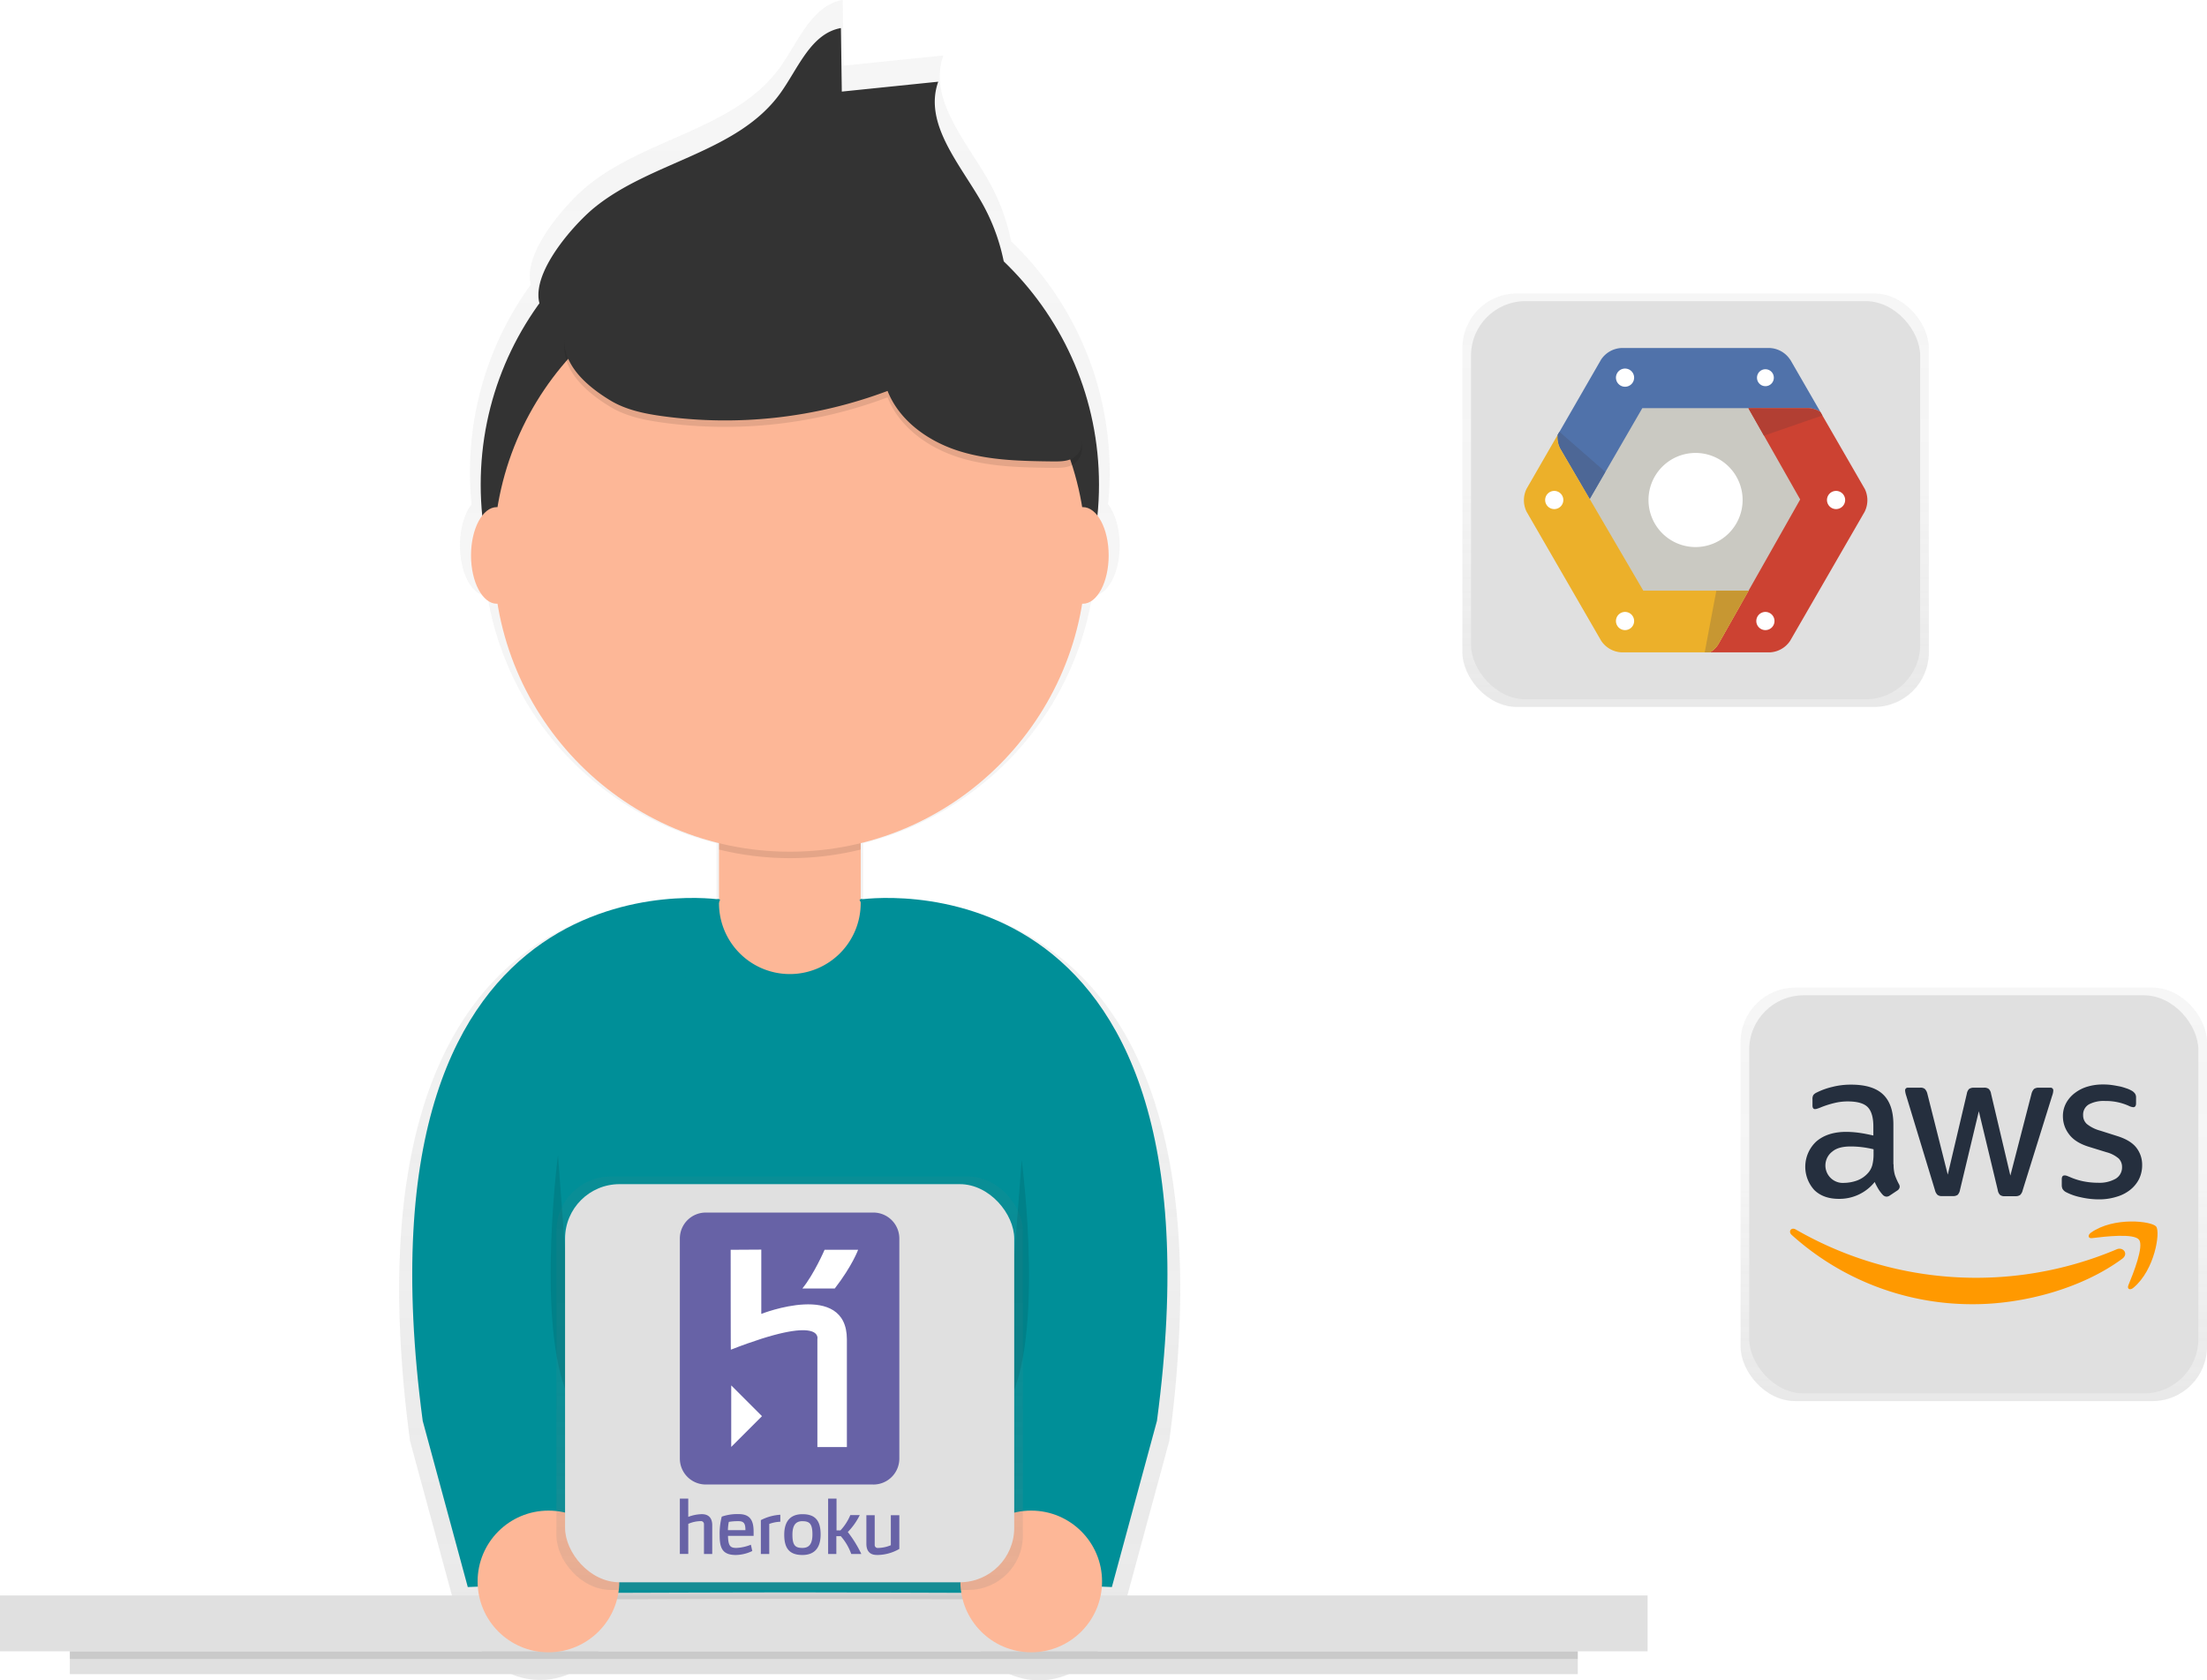 <svg id="1dff4cb4-53bd-4ffc-acc1-5e8a2ceb72de" data-name="Layer 1" xmlns="http://www.w3.org/2000/svg" xmlns:xlink="http://www.w3.org/1999/xlink" width="864.81" height="658.45" viewBox="0 0 864.81 658.45"><defs><linearGradient id="e6219774-622b-406f-ae45-f26a74b1f5cd" x1="477.09" y1="779.22" x2="477.09" y2="120.78" gradientUnits="userSpaceOnUse"><stop offset="0" stop-color="gray" stop-opacity="0.25"/><stop offset="0.54" stop-color="gray" stop-opacity="0.12"/><stop offset="1" stop-color="gray" stop-opacity="0.1"/></linearGradient><linearGradient id="2394db48-9094-48a1-80b4-38413320a0c3" x1="309.42" y1="623" x2="309.42" y2="461" xlink:href="#e6219774-622b-406f-ae45-f26a74b1f5cd"/><linearGradient id="894cb520-7283-4f65-92a7-edb841614828" x1="773.42" y1="549" x2="773.42" y2="387" xlink:href="#e6219774-622b-406f-ae45-f26a74b1f5cd"/><linearGradient id="43bfcda2-dcfb-4411-a28b-16db327cb63c" x1="664.42" y1="277" x2="664.42" y2="115" xlink:href="#e6219774-622b-406f-ae45-f26a74b1f5cd"/></defs><title>cloud hosting</title><g opacity="0.7"><path d="M506.4,473.94l-.59-.14V451.2a120.23,120.23,0,0,0,89.79-97.09l.29,0c5.77,0,10.44-8.77,10.44-19.58,0-6.71-1.8-12.62-4.54-16.15q.62-6.2.63-12.57a125,125,0,0,0-38.62-90.49,80.54,80.54,0,0,0-8.87-23.81c-8.9-15.68-23.71-32-17.67-49l-39.1,4-.36-25.76c-12.2,2.19-17.31,16.33-24.55,26.4-17.41,24.22-52.35,27.59-75.46,46.45-7.85,6.41-25.51,25.9-22.19,38.68a124.75,124.75,0,0,0-23.84,73.53q0,6.36.63,12.57c-2.74,3.53-4.54,9.44-4.54,16.15,0,10.82,4.68,19.58,10.44,19.58l.29,0a120.23,120.23,0,0,0,89.79,97.09v22.6l-.59.14C434.32,472.37,298.48,462,328.27,685.4l18.27,67.36,4.07-.16A28.72,28.72,0,0,0,407,757.71c25.87-.09,55.09-.17,70-.17s44.18.09,70,.17a28.72,28.72,0,0,0,56.44-5.11l4.07.16,18.27-67.36C655.71,462,519.86,472.37,506.4,473.94Z" transform="translate(-167.6 -120.78)" fill="url(#e6219774-622b-406f-ae45-f26a74b1f5cd)"/></g><rect y="625.16" width="645.61" height="21.88" fill="#e0e0e0"/><rect x="27.36" y="647.05" width="590.89" height="8.95" fill="#e0e0e0"/><rect x="27.36" y="647.05" width="590.89" height="2.98" opacity="0.1"/><path d="M361,747.61s86.63-.34,116.09-.34,116.09.34,116.09.34V735H361Z" transform="translate(-167.6 -120.78)" opacity="0.1"/><path d="M593.19,745.08s-86.63-.34-116.09-.34-116.09.34-116.09.34V585.74A116.09,116.09,0,0,1,477.09,469.65h0A116.09,116.09,0,0,1,593.19,585.74Z" transform="translate(-167.6 -120.78)" fill="#008F98"/><path d="M298.5,290.83h22a16.76,16.76,0,0,1,16.76,16.76v46.33a27.76,27.76,0,0,1-27.76,27.76h0a27.76,27.76,0,0,1-27.76-27.76V307.59A16.76,16.76,0,0,1,298.5,290.83Z" fill="#fdb797"/><path d="M449.33,453.67a116.17,116.17,0,0,0,55.52,0V414.13H449.33Z" transform="translate(-167.6 -120.78)" opacity="0.1"/><circle cx="309.5" cy="189.88" r="121.14" fill="#333"/><circle cx="309.5" cy="217.64" r="116.09" fill="#fdb797"/><path d="M400.44,202.19c22.33-18.23,56.11-21.48,72.94-44.9,7-9.73,11.93-23.4,23.73-25.52l.35,24.9,37.79-3.88c-5.83,16.42,8.48,32.23,17.08,47.38a77.93,77.93,0,0,1,10.09,36.68c-13.12,7.88-29.39-.72-44-5.31-14.2-4.46-29.29-4.92-44.17-5.34-7.63-.22-15.35-.42-22.8,1.25-6.53,1.47-12.64,4.34-18.82,6.93-10.05,4.21-41.79,20.09-51.13,9.85C370.92,232.62,391.82,209.23,400.44,202.19Z" transform="translate(-167.6 -120.78)" fill="#333"/><path d="M406.75,280.2c6.16,3.73,13.4,5.2,20.53,6.18a180.86,180.86,0,0,0,88.11-9.9c4.6,11.66,15.83,19.67,27.77,23.48s24.69,4,37.22,4.15c2.76,0,5.72,0,8-1.53,5.58-3.77,2.88-12.4-.37-18.3L571.84,255c-4.78-8.66-9.7-17.5-17.1-24.06-9.28-8.21-21.6-12.06-33.75-14.49a190.34,190.34,0,0,0-86.64,2.89C404.13,227.47,365.31,255.12,406.75,280.2Z" transform="translate(-167.6 -120.78)" opacity="0.1"/><path d="M406.75,277.68c6.16,3.73,13.4,5.2,20.53,6.18a180.86,180.86,0,0,0,88.11-9.9c4.6,11.66,15.83,19.67,27.77,23.48s24.69,4,37.22,4.15c2.76,0,5.72,0,8-1.53,5.58-3.77,2.88-12.4-.37-18.3l-16.17-29.32c-4.78-8.66-9.7-17.5-17.1-24.06-9.28-8.21-21.6-12.06-33.75-14.49a190.34,190.34,0,0,0-86.64,2.89C404.13,224.94,365.31,252.59,406.75,277.68Z" transform="translate(-167.6 -120.78)" fill="#333"/><ellipse cx="424.33" cy="217.64" rx="10.1" ry="18.93" fill="#fdb797"/><ellipse cx="194.67" cy="217.64" rx="10.1" ry="18.93" fill="#fdb797"/><path d="M504.39,473.27S651.23,450.4,620.95,677.54l-17.66,65.11-50.48-2s32.81-75.71,12.62-126.19S504.39,473.27,504.39,473.27Z" transform="translate(-167.6 -120.78)" fill="#008F98"/><path d="M449.8,473.27S303,450.4,333.24,677.54l17.66,65.11,50.48-2s-32.81-75.71-12.62-126.19S449.8,473.27,449.8,473.27Z" transform="translate(-167.6 -120.78)" fill="#008F98"/><path d="M386.24,573.36s-10.1,78,7.57,100.71" transform="translate(-167.6 -120.78)" opacity="0.1"/><path d="M567.95,575.36s10.1,76-7.57,98.71" transform="translate(-167.6 -120.78)" opacity="0.1"/><circle cx="404.08" cy="619.68" r="27.76" fill="#fdb797"/><circle cx="214.91" cy="619.68" r="27.76" fill="#fdb797"/><g opacity="0.7"><rect x="218.04" y="461" width="182.77" height="162" rx="21.34" ry="21.34" fill="url(#2394db48-9094-48a1-80b4-38413320a0c3)"/></g><rect x="221.42" y="464" width="176" height="156" rx="21.34" ry="21.34" fill="#e0e0e0"/><path d="M443.45,729.71V718a1.16,1.16,0,0,0-1.32-1.18,12.53,12.53,0,0,0-4.83,1.07v11.79H434V708h3.29v7.16a15.7,15.7,0,0,1,5.29-1.07c3,0,4.11,1.84,4.11,4.36v11.25h-3.26Zm9.41-7.08c.11,3.92.88,4.69,3.29,4.69a17,17,0,0,0,5.68-1.26l.55,2.47a15.37,15.37,0,0,1-6.44,1.56c-5.49,0-6.34-3-6.34-7.82a26.07,26.07,0,0,1,.82-7.21,18.82,18.82,0,0,1,6.61-1c4.5,0,5.87,2.5,5.87,6.86v1.67h-10Zm4.17-5.79a22.05,22.05,0,0,0-3.84.27,17.45,17.45,0,0,0-.36,3.24h6.86c0-2.28-.41-3.51-2.66-3.51Zm12,1.07v11.79h-3.29V716.43a19,19,0,0,1,7.63-2.11v2.74a14,14,0,0,0-4.33.85Zm13,12.18c-4.91,0-7.13-2.41-7.13-7.93,0-5.84,2.93-8.06,7.13-8.06,4.91,0,7.13,2.41,7.13,7.93,0,5.84-2.94,8.06-7.13,8.06Zm0-13.25c-2.52,0-3.92,1.45-3.92,5.32,0,4.22,1.18,5.16,3.92,5.16,2.52,0,3.92-1.43,3.92-5.29,0-4.22-1.18-5.18-3.92-5.18Zm23,12.86h-3.87a21.44,21.44,0,0,0-4.11-7h-1.73v7H492.1V708h3.29v12.45h1.54a20,20,0,0,0,3.87-6h3.7a25.74,25.74,0,0,1-4.69,6.64,46.5,46.5,0,0,1,5.29,8.58Zm6.17.38c-3,0-4.11-1.84-4.11-4.36V714.49h3.26v11.66a1.16,1.16,0,0,0,1.32,1.18,13.31,13.31,0,0,0,5-1.07V714.49H520v13.22A17.45,17.45,0,0,1,511.27,730.09Zm-1.45-27.61H444.18A10.16,10.16,0,0,1,434,692.32V606.07a10.16,10.16,0,0,1,10.16-10.16h65.63A10.17,10.17,0,0,1,520,606.07v86.25a10.16,10.16,0,0,1-10.17,10.16Z" transform="translate(-167.6 -120.78)" fill="#6762a6"/><path d="M487.89,687.82V645.5s2.75-10.13-33.91,4.14c-.07.18-.07-39.14-.07-39.14l12-.07v25.19s33.54-13.21,33.54,10v42.18H487.89Zm6.83-62.15H482c4.57-5.59,8.71-15.17,8.71-15.17h13.14s-2.25,6.24-9.15,15.17Zm-40.59,62.07v-24.1l12.05,12.05-12.05,12.05Z" transform="translate(-167.6 -120.78)" fill="#fff"/><g opacity="0.7"><rect x="682.04" y="387" width="182.77" height="162" rx="21.34" ry="21.34" fill="url(#894cb520-7283-4f65-92a7-edb841614828)"/></g><rect x="685.42" y="390" width="176" height="156" rx="21.34" ry="21.34" fill="#e0e0e0"/><path d="M909.6,577a14.49,14.49,0,0,0,.53,4.26,25.64,25.64,0,0,0,1.53,3.45,2.08,2.08,0,0,1,.34,1.1,1.9,1.9,0,0,1-.91,1.44l-3,2a2.3,2.3,0,0,1-1.25.43,2.2,2.2,0,0,1-1.44-.67,14.82,14.82,0,0,1-1.72-2.25c-.48-.81-1-1.72-1.48-2.83a17.69,17.69,0,0,1-14.08,6.61c-4,0-7.23-1.15-9.58-3.45a13.51,13.51,0,0,1,.81-19.06c2.92-2.49,6.8-3.74,11.73-3.74a37.92,37.92,0,0,1,5.08.38c1.77.24,3.59.62,5.51,1.05v-3.5c0-3.64-.77-6.18-2.25-7.66s-4.12-2.2-7.81-2.2a21.79,21.79,0,0,0-5.17.62,38.16,38.16,0,0,0-5.17,1.63,13.74,13.74,0,0,1-1.68.62,2.94,2.94,0,0,1-.77.14c-.67,0-1-.48-1-1.48v-2.35a3,3,0,0,1,.34-1.68,3.59,3.59,0,0,1,1.34-1,27.57,27.57,0,0,1,6-2.16,29,29,0,0,1,7.47-.91c5.7,0,9.87,1.29,12.55,3.88s4,6.51,4,11.78V577Zm-19.44,7.28a15.52,15.52,0,0,0,4.93-.86,10.67,10.67,0,0,0,4.55-3.07,7.6,7.6,0,0,0,1.63-3.07,17.19,17.19,0,0,0,.48-4.17v-2a40,40,0,0,0-4.41-.81,36.09,36.09,0,0,0-4.5-.29c-3.21,0-5.56.62-7.14,1.92a6.84,6.84,0,0,0,4.45,12.36Zm38.46,5.17a2.67,2.67,0,0,1-1.82-.48,3.9,3.9,0,0,1-1-1.87l-11.25-37a8.39,8.39,0,0,1-.43-1.92,1.05,1.05,0,0,1,1.15-1.2h4.69a2.65,2.65,0,0,1,1.87.48,3.92,3.92,0,0,1,1,1.87l8,31.71,7.47-31.71a3.36,3.36,0,0,1,.91-1.87,3.29,3.29,0,0,1,1.92-.48h3.83a2.88,2.88,0,0,1,1.92.48,3.23,3.23,0,0,1,.91,1.87l7.57,32.09,8.29-32.09a4.11,4.11,0,0,1,1-1.87,3.12,3.12,0,0,1,1.87-.48h4.45a1.06,1.06,0,0,1,1.2,1.2,4.78,4.78,0,0,1-.1.77,6.81,6.81,0,0,1-.34,1.2l-11.54,37a3.67,3.67,0,0,1-1,1.87,3.06,3.06,0,0,1-1.82.48h-4.12a2.88,2.88,0,0,1-1.92-.48,3.4,3.4,0,0,1-.91-1.92l-7.42-30.89-7.38,30.84a3.74,3.74,0,0,1-.91,1.92,3,3,0,0,1-1.92.48Zm61.54,1.29a31.69,31.69,0,0,1-7.38-.86,21.79,21.79,0,0,1-5.51-1.92,3.45,3.45,0,0,1-1.48-1.34,3.38,3.38,0,0,1-.29-1.34v-2.44c0-1,.38-1.48,1.1-1.48a2.71,2.71,0,0,1,.86.14c.29.1.72.29,1.2.48a26.05,26.05,0,0,0,5.27,1.68,28.76,28.76,0,0,0,5.7.57,12.92,12.92,0,0,0,7-1.58,5.16,5.16,0,0,0,2.49-4.55,4.66,4.66,0,0,0-1.29-3.35,12,12,0,0,0-4.84-2.49L986,570.1c-3.5-1.1-6.08-2.73-7.66-4.89a11.41,11.41,0,0,1-2.39-6.94,10.66,10.66,0,0,1,1.29-5.32,12.31,12.31,0,0,1,3.45-3.93,15.2,15.2,0,0,1,5-2.49,20.87,20.87,0,0,1,6-.81,24,24,0,0,1,3.21.19c1.1.14,2.11.34,3.11.53s1.87.48,2.73.77a10.45,10.45,0,0,1,2,.86,4.14,4.14,0,0,1,1.44,1.2,2.58,2.58,0,0,1,.43,1.58v2.25c0,1-.38,1.53-1.1,1.53a5,5,0,0,1-1.82-.57,21.91,21.91,0,0,0-9.2-1.87,12.36,12.36,0,0,0-6.37,1.34,4.62,4.62,0,0,0-2.25,4.26,4.52,4.52,0,0,0,1.44,3.4,14.31,14.31,0,0,0,5.27,2.63l6.8,2.16c3.45,1.1,5.94,2.63,7.42,4.6a10.84,10.84,0,0,1,2.2,6.71,12.31,12.31,0,0,1-1.25,5.56,12.88,12.88,0,0,1-3.5,4.21,15.44,15.44,0,0,1-5.32,2.68,22.77,22.77,0,0,1-6.85,1Z" transform="translate(-167.6 -120.78)" fill="#252f3e"/><path d="M999.21,614c-15.76,11.64-38.65,17.82-58.33,17.82a105.53,105.53,0,0,1-71.22-27.16c-1.48-1.34-.14-3.16,1.63-2.11a141.44,141.44,0,0,0,125.62,7.81c2.63-1.2,4.89,1.72,2.3,3.64Z" transform="translate(-167.6 -120.78)" fill="#f90"/><path d="M1005.77,606.55c-2-2.59-13.31-1.25-18.44-.62-1.53.19-1.77-1.15-.38-2.16,9-6.32,23.8-4.5,25.53-2.39s-.48,17-8.91,24c-1.29,1.1-2.54.53-2-.91C1003.52,619.76,1007.78,609.08,1005.77,606.55Z" transform="translate(-167.6 -120.78)" fill="#f90"/><g opacity="0.7"><rect x="573.04" y="115" width="182.77" height="162" rx="21.34" ry="21.34" fill="url(#43bfcda2-dcfb-4411-a28b-16db327cb63c)"/></g><rect x="576.42" y="118" width="176" height="156" rx="21.34" ry="21.34" fill="#e0e0e0"/><path d="M807.53,357.41l-23.66-41,23.66-41h47.31l23.66,41-23.66,41H807.53" transform="translate(-167.6 -120.78)" fill="#cac9c2"/><path d="M832,335.14a18.44,18.44,0,1,1,18.44-18.44A18.46,18.46,0,0,1,832,335.14" transform="translate(-167.6 -120.78)" fill="#fff"/><path d="M869.08,261.72a10.13,10.13,0,0,0-7.91-4.57h-58.3a10.13,10.13,0,0,0-7.91,4.57l-17,29.5a9.69,9.69,0,0,0,1.06,5.35l11.53,19.71,20.58-35.56h65.06a9.5,9.5,0,0,1,4.76,1.5l-11.84-20.51" transform="translate(-167.6 -120.78)" fill="#5072aa"/><path d="M778.67,289.94l-.75,1.29a9.7,9.7,0,0,0,1.06,5.35l11.53,19.71,6.13-10.6-18-15.76" transform="translate(-167.6 -120.78)" fill="#4d6796"/><path d="M804.37,272.32a3.56,3.56,0,1,1,3.56-3.56,3.56,3.56,0,0,1-3.56,3.56m58.3-3.56a3.29,3.29,0,1,1-6.59.08s0-.06,0-.08a3.29,3.29,0,0,1,6.59,0Z" transform="translate(-167.6 -120.78)" fill="#fff"/><path d="M898.22,312.21l-17.31-30a9.5,9.5,0,0,0-4.76-1.5H852.7L873,316.49l-32.12,56.75a9.28,9.28,0,0,1-3.3,3.16h23.6a10.13,10.13,0,0,0,7.91-4.57l29.15-50.49a10.12,10.12,0,0,0,0-9.13" transform="translate(-167.6 -120.78)" fill="#cc4232"/><path d="M881.7,283.58l-.78-1.35a9.49,9.49,0,0,0-4.76-1.5H852.7l6.11,10.76,22.89-7.92" transform="translate(-167.6 -120.78)" fill="#b23f33"/><path d="M859.37,367.68a3.56,3.56,0,1,1,3.56-3.56,3.56,3.56,0,0,1-3.56,3.56m27.69-47.42a3.56,3.56,0,1,1,3.56-3.56,3.56,3.56,0,0,1-3.56,3.56" transform="translate(-167.6 -120.78)" fill="#fff"/><path d="M811.55,352.26,779,296.58a9.7,9.7,0,0,1-1.06-5.35l-12.11,21a10.13,10.13,0,0,0,0,9.13L795,371.83a10.13,10.13,0,0,0,7.91,4.56h34.69a9.28,9.28,0,0,0,3.3-3.16l11.88-21H811.55" transform="translate(-167.6 -120.78)" fill="#ecb02a"/><path d="M835.59,376.4h2a9.27,9.27,0,0,0,3.3-3.16l11.88-21H840.14l-4.55,24.14" transform="translate(-167.6 -120.78)" fill="#c79732"/><path d="M804.37,367.68a3.56,3.56,0,1,1,3.56-3.56,3.56,3.56,0,0,1-3.56,3.56m-27.74-47.42a3.56,3.56,0,1,1,3.56-3.56,3.56,3.56,0,0,1-3.56,3.56" transform="translate(-167.6 -120.78)" fill="#fff"/></svg>